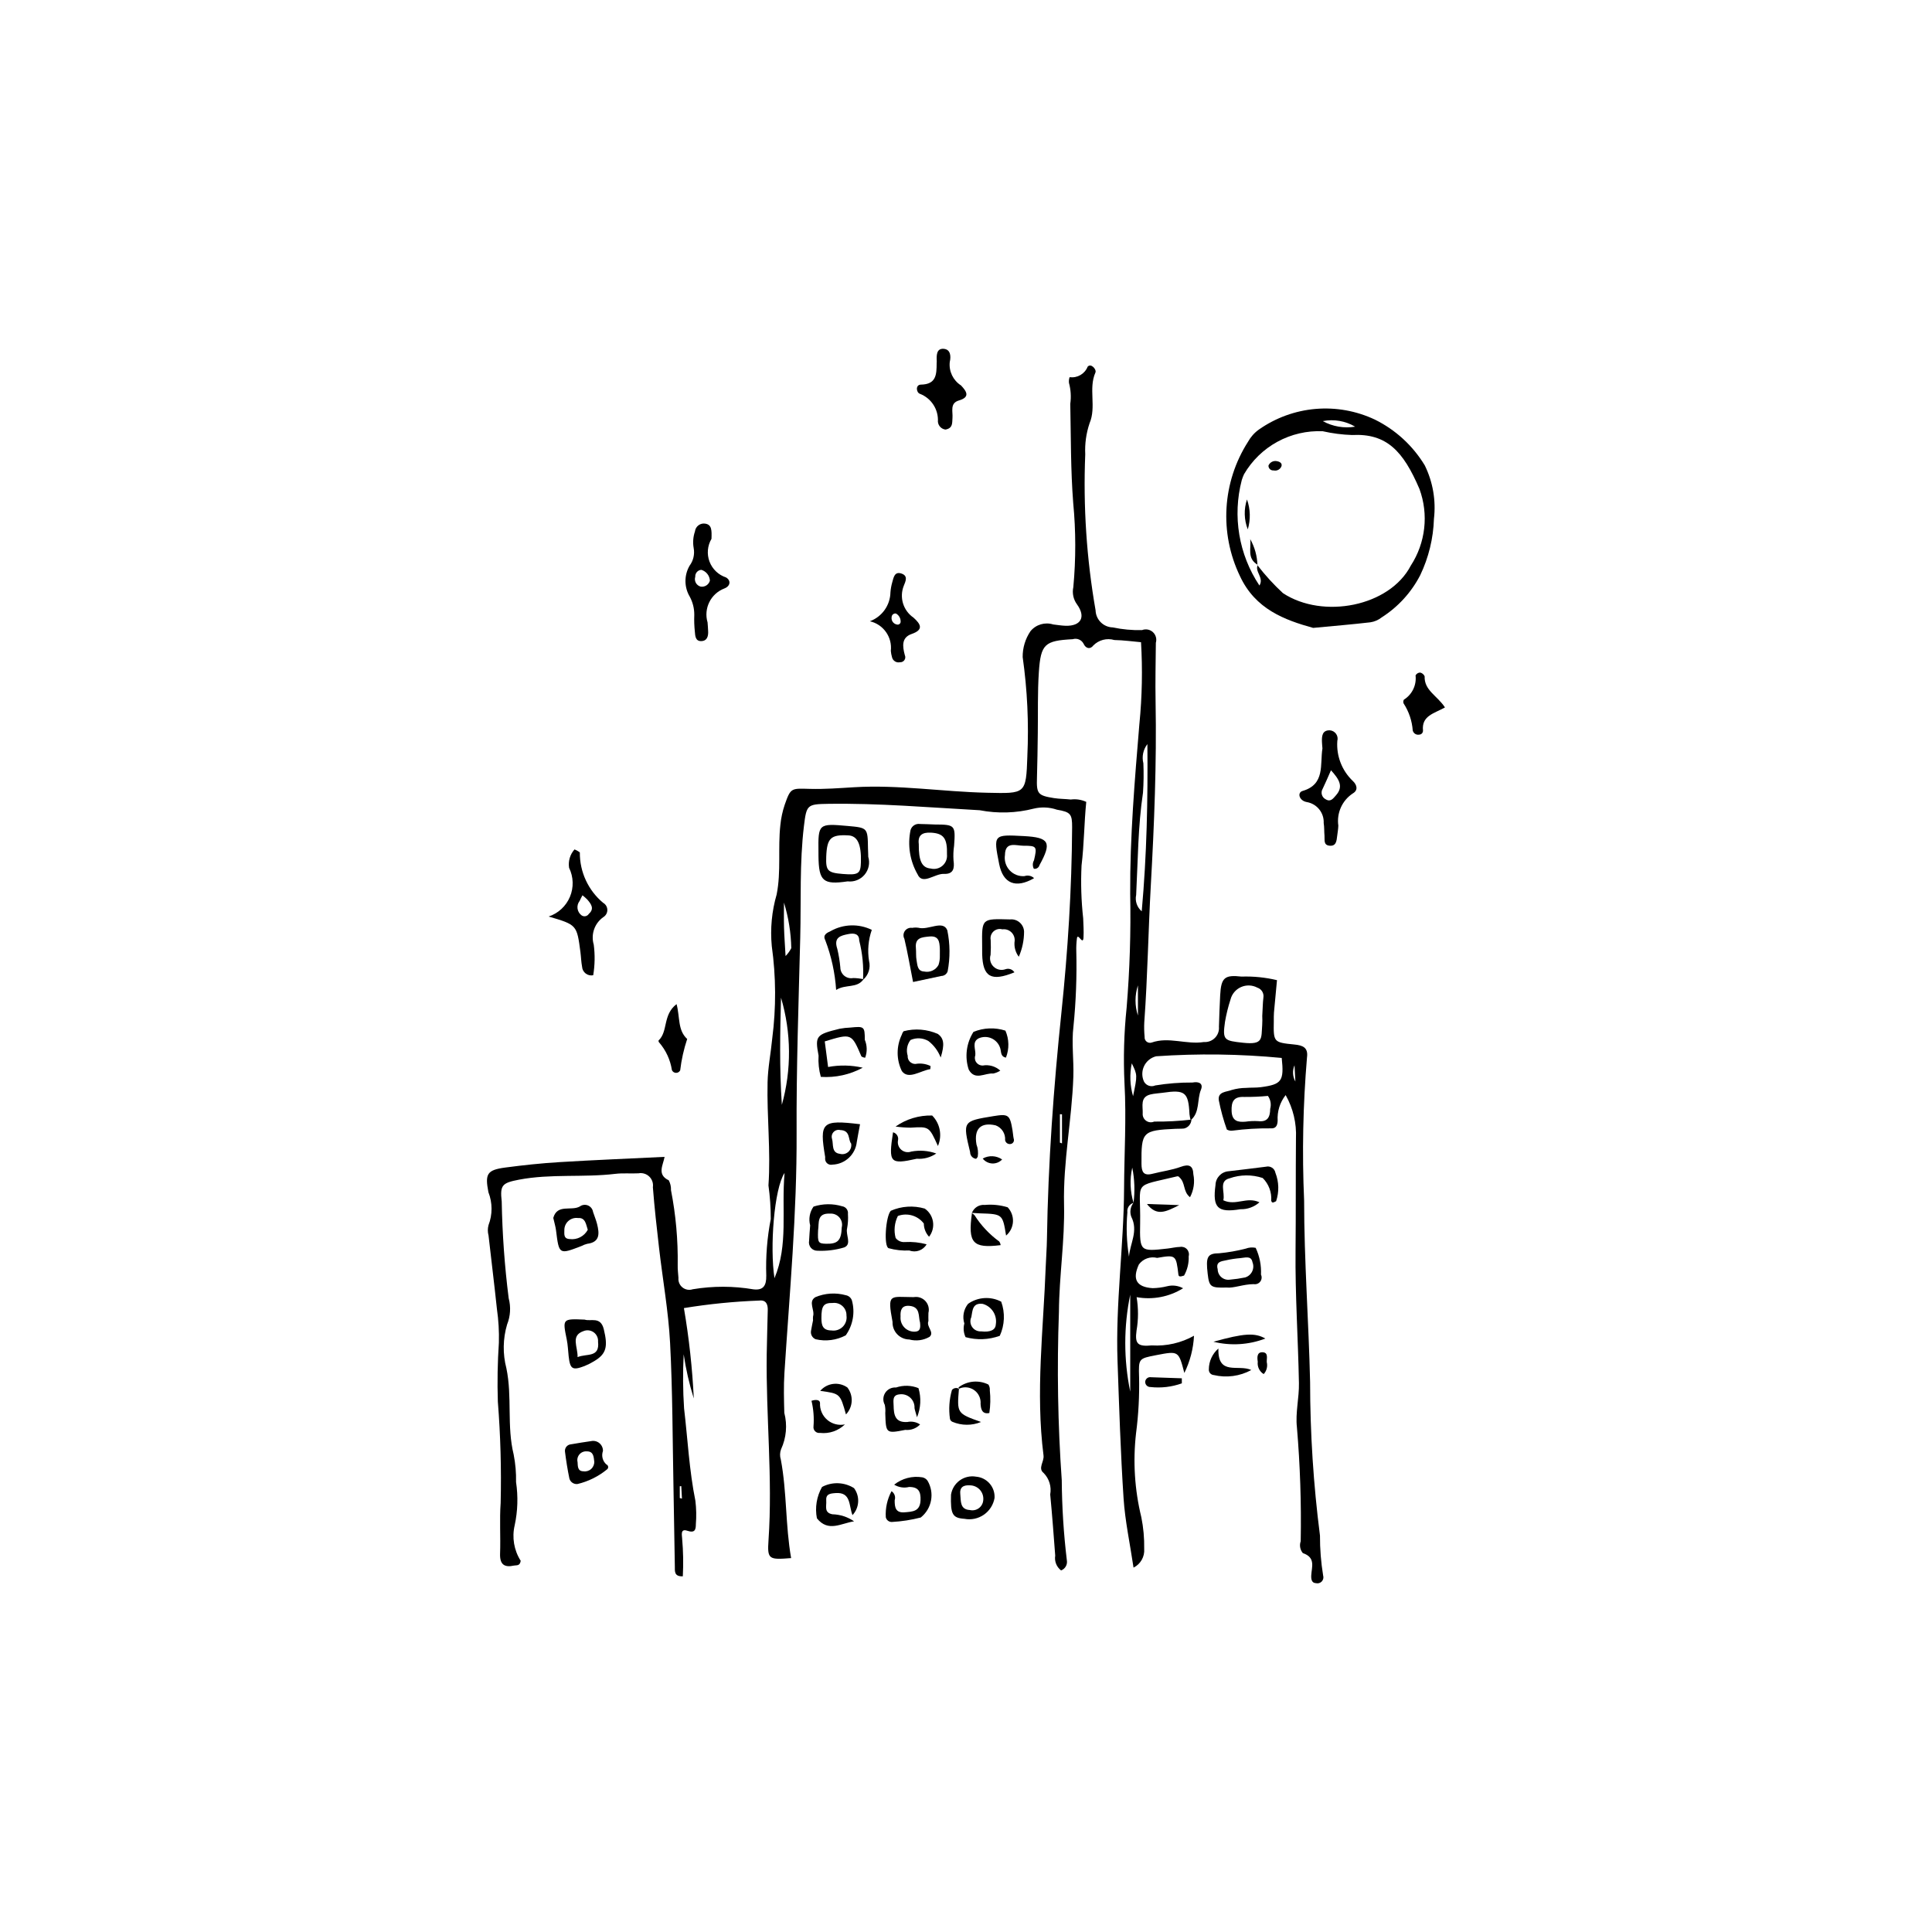 <?xml version="1.0" encoding="UTF-8"?>
<!-- Uploaded to: ICON Repo, www.iconrepo.com, Generator: ICON Repo Mixer Tools -->
<svg fill="#000000" width="800px" height="800px" version="1.1" viewBox="144 144 512 512" xmlns="http://www.w3.org/2000/svg">
 <g>
  <path d="m459.74 440.71c-0.047 1.133-0.844 2.098-1.949 2.356-0.734 0.082-1.484 0.043-2.231 0.078-8.809 0.406-9.117 0.77-9.055 9.277 0.016 2.148 0.539 3.254 2.914 2.641 2.496-0.641 5.106-0.961 7.5-1.84 2.184-0.801 3.254-0.316 3.332 1.961v0.004c0.422 2.07 0.109 4.219-0.883 6.086-1.961-1.539-1.098-3.84-2.914-5.367 0.18 0.074-0.203-0.242-0.477-0.172-12.094 2.938-9.625 0.895-9.828 12.402-0.133 7.559-0.02 7.566 7.281 6.738 1.105-0.125 2.199-0.41 3.305-0.426v-0.004c0.672-0.117 1.359 0.113 1.82 0.617 0.461 0.504 0.637 1.207 0.461 1.863 0.078 1.785-0.348 3.559-1.223 5.113-1.164 0.406-1.441 0.238-1.504-0.27-0.617-5.164-0.641-5.277-5.625-4.414v0.004c-1.824-0.461-3.742 0.23-4.852 1.746-1.781 3.887-0.676 5.996 3.648 6.273 1.293-0.023 2.582-0.191 3.836-0.504 1.43-0.367 2.945-0.176 4.238 0.531-3.672 2.289-8.066 3.129-12.32 2.359 0.492 2.926 0.488 5.91-0.016 8.832-0.488 3.57 0.293 4.312 4.066 3.953v0.004c3.891 0.23 7.762-0.66 11.16-2.562-0.172 3.43-1.043 6.785-2.559 9.863-1.523-5.863-1.523-5.863-7.375-4.738-4.805 0.922-4.754 0.922-4.625 5.801h0.004c0.109 4.988-0.156 9.977-0.805 14.922-0.848 7.441-0.375 14.977 1.402 22.25 0.555 2.754 0.812 5.559 0.758 8.363 0.164 2.086-0.953 4.059-2.824 4.992-0.957-6.445-2.25-12.391-2.641-18.367-0.797-12.113-1.172-24.246-1.602-36.371-0.543-15.324 1.66-30.453 1.734-45.762 0.043-9.273 0.633-18.508 0.113-27.84v0.004c-0.324-6.688-0.133-13.387 0.562-20.047 0.832-10.031 1.148-20.102 0.945-30.164-0.082-15.121 1.203-30.129 2.445-45.125h0.004c0.707-7.172 0.852-14.387 0.422-21.578-2.324-0.203-4.699-0.539-7.07-0.578-1.992-0.586-4.141-0.023-5.59 1.465-0.695 0.953-1.918 0.973-2.59-0.527h0.004c-0.551-1.02-1.75-1.508-2.856-1.156-7.402 0.402-8.469 1.238-8.973 8.738-0.363 5.375-0.199 10.805-0.281 16.207-0.059 3.914-0.094 7.828-0.219 11.738-0.137 4.258 0.195 4.742 4.496 5.426 1.477 0.234 2.984 0.211 4.473 0.379h-0.004c1.395-0.188 2.82 0.031 4.098 0.625-0.559 5.523-0.559 11.203-1.25 16.875-0.223 4.664-0.078 9.34 0.434 13.98 0.066 1.68 0.176 3.367 0.09 5.039-0.121 2.356-1.488-1.348-1.742 0.246h0.004c-0.148 1.105-0.207 2.223-0.176 3.336 0.168 6.699-0.082 13.402-0.754 20.066-0.535 4.309 0.125 8.828-0.027 13.297-0.383 11.355-2.731 22.488-2.465 33.879 0.223 9.543-1.297 18.914-1.355 28.441v0.004c-0.543 14.875-0.297 29.766 0.75 44.613 0.051 7.09 0.5 14.172 1.348 21.215 0.207 1.145-0.438 2.273-1.527 2.684-1.207-0.926-1.805-2.438-1.555-3.934-0.406-5.402-0.809-10.805-1.328-16.203 0.379-2.051-0.258-4.16-1.711-5.656-1.645-1.281 0.152-3.008-0.059-4.676-2.137-16.801-0.027-33.434 0.586-50.125 0.09-2.422 0.285-4.836 0.32-7.258 0.316-20.121 1.758-40.113 3.844-60.074 1.695-16.238 2.734-32.586 2.828-48.992 0.02-3.574-0.406-4.062-4.059-4.695v-0.004c-1.961-0.66-4.066-0.758-6.082-0.277-4.688 1.203-9.582 1.352-14.336 0.434-13.414-0.734-26.82-1.902-40.234-1.695-5.508 0.086-5.684 0.285-6.356 5.848-1.184 9.793-0.738 19.715-0.984 29.578-0.43 17.281-1.047 34.566-0.965 51.867 0.102 21.273-1.863 42.34-3.223 63.473-0.227 3.539-0.129 7.074-0.035 10.629v-0.004c0.84 3.215 0.539 6.621-0.855 9.641-0.332 0.879-0.355 1.848-0.066 2.746 1.629 8.66 1.199 17.445 2.727 26.105-5.941 0.48-6.344 0.355-5.988-4.809 1.121-16.379-0.699-32.816-0.48-49.211 0.051-3.918 0.203-7.828 0.277-11.742 0.027-1.469-0.441-2.691-2.219-2.484h-0.004c-6.699 0.246-13.379 0.91-19.996 1.996 1.355 7.922 2.231 15.918 2.617 23.949-1.199-3.824-2.094-7.738-2.676-11.703-0.246 4.773-0.215 9.562 0.102 14.332 0.965 8.168 1.359 16.387 3 24.504 0.246 2.043 0.289 4.102 0.125 6.152-0.008 1.504-0.246 2.453-2.301 1.766-1.887-0.633-1.363 1.27-1.332 2.121h-0.004c0.293 3.312 0.352 6.641 0.18 9.961-2.367 0.094-2.094-1.422-2.117-2.621-0.137-6.91-0.219-13.82-0.355-20.73-0.254-12.84-0.23-25.688-0.906-38.523-0.441-8.359-1.945-16.695-2.91-25.047-0.621-5.394-1.23-10.789-1.648-16.195 0.156-1.039-0.199-2.09-0.953-2.82-0.758-0.73-1.82-1.051-2.852-0.863-2.043 0.105-4.125-0.102-6.144 0.141-8.453 1.016-17.074-0.066-25.523 1.543-4.5 0.859-5.066 1.457-4.59 5.746h0.004c0.152 8.582 0.766 17.152 1.844 25.668 0.617 2.309 0.469 4.754-0.422 6.973-1.117 3.773-1.18 7.785-0.184 11.594 1.586 7.621 0.066 15.316 1.938 22.895h-0.004c0.469 2.387 0.68 4.816 0.625 7.25 0.574 3.809 0.453 7.695-0.359 11.461-0.762 3.227-0.188 6.621 1.594 9.414-0.199 1.445-1.117 1.125-1.758 1.266-2.598 0.574-3.809-0.305-3.707-3.164 0.16-4.469-0.164-8.984 0.152-13.434v0.004c0.211-8.949-0.035-17.906-0.742-26.832-0.172-5.234-0.074-10.43 0.273-15.637 0.082-2.981-0.09-5.965-0.516-8.914-0.684-6.508-1.496-13.004-2.227-19.508-0.242-0.895-0.246-1.836-0.004-2.731 1.082-2.812 1.07-5.926-0.027-8.73-0.93-4.836-0.402-5.887 4.465-6.535 4.781-0.637 9.594-1.145 14.414-1.438 9.062-0.555 18.145-0.918 27.809-1.391-0.402 2.211-2.078 4.711 1.102 6.207v-0.004c0.43 0.801 0.633 1.703 0.594 2.613 1.285 6.559 1.879 13.23 1.781 19.914-0.035 1.109 0.133 2.234 0.199 3.356v-0.004c-0.094 0.973 0.312 1.926 1.078 2.531 0.766 0.605 1.785 0.785 2.707 0.473 5.328-0.891 10.77-0.883 16.094 0.023 2.578 0.301 3.438-0.934 3.391-3.637-0.168-5.031 0.23-10.059 1.188-15 0.008-2.981-0.195-5.957-0.609-8.91 0.637-9.102-0.445-18.238-0.234-27.336 0.09-3.891 0.867-7.738 1.238-11.617 1.047-8.125 1.008-16.355-0.125-24.469-0.434-4.602 0.004-9.238 1.293-13.676 1.211-6.059 0.301-12.293 0.984-18.398 0.18-1.836 0.566-3.644 1.156-5.391 1.594-4.535 1.707-4.328 6.676-4.195 3.902 0.105 7.805-0.199 11.699-0.434 11.762-0.711 23.5 1.203 35.258 1.461 10.242 0.223 10.316 0.414 10.668-9.699l-0.004-0.004c0.41-8.77-0.008-17.562-1.238-26.258-0.023-2.445 0.699-4.84 2.074-6.863 1.453-1.762 3.832-2.465 6.012-1.777 1.117 0.125 2.234 0.324 3.348 0.352 3.961 0.086 5.398-2.277 2.977-5.656-0.973-1.316-1.332-2.984-0.988-4.586 0.691-7.41 0.684-14.871-0.027-22.281-0.684-8.75-0.602-17.535-0.781-26.305h0.004c0.258-1.852 0.141-3.731-0.348-5.531-0.062-0.516-0.004-1.043 0.172-1.531 2.039 0.289 4.016-0.855 4.773-2.769 0.895-1.023 2.418 0.738 2.066 1.535-1.906 4.305 0.312 9.109-1.566 13.48h0.004c-0.891 2.644-1.273 5.43-1.137 8.215-0.562 13.832 0.355 27.684 2.738 41.32 0.07 2.484 2.074 4.481 4.562 4.539 2.547 0.539 5.144 0.777 7.746 0.715 0.984-0.387 2.102-0.18 2.883 0.535 0.777 0.711 1.082 1.809 0.785 2.82-0.051 5.223-0.168 10.445-0.07 15.672 0.297 16.25-0.363 32.453-1.266 48.613-0.676 12.07-0.848 24.18-1.727 36.23l-0.004 0.004c-0.066 1.305-0.035 2.613 0.09 3.918-0.051 0.48 0.145 0.953 0.52 1.262 0.375 0.305 0.879 0.398 1.34 0.25 4.547-1.617 9.219 0.602 13.871-0.145v0.004c1.086 0.074 2.152-0.332 2.914-1.109 0.766-0.777 1.148-1.852 1.051-2.938 0.082-2.793 0.176-5.586 0.328-8.371 0.25-4.633 1.16-5.438 5.656-4.926 3.16-0.105 6.32 0.215 9.398 0.949-0.27 2.859-0.551 5.715-0.801 8.574-0.066 0.738-0.031 1.492-0.043 2.238-0.094 5.617-0.098 5.688 5.469 6.242 2.195 0.219 3.668 0.777 3.336 3.356h-0.004c-1.066 12.629-1.324 25.312-0.766 37.973 0.008 16.023 1.211 32.051 1.586 48.082 0.008 13.617 0.883 27.223 2.617 40.73-0.016 3.547 0.266 7.086 0.84 10.586 0.172 0.555 0.031 1.156-0.367 1.574-0.398 0.418-0.992 0.59-1.555 0.445-1.102-0.047-1.289-1.008-1.23-2.082 0.117-2.203 1.23-4.715-2.231-5.887-0.727-0.875-0.941-2.066-0.562-3.141 0.184-10.074-0.152-20.156-1.004-30.199-0.434-3.848 0.609-7.789 0.535-11.695-0.219-11.734-1.02-23.492-0.898-35.207 0.102-9.887 0.023-19.773 0.109-29.656 0.191-4.008-0.758-7.988-2.734-11.477-1.52 1.93-2.273 4.352-2.117 6.801-0.066 1.395-0.539 2.121-1.914 2.012v0.004c-3.348-0.035-6.691 0.168-10.008 0.602-0.531 0.082-1.07-0.02-1.539-0.285-0.898-2.512-1.609-5.09-2.125-7.707-0.379-2.371 2.027-2.238 3.418-2.781h-0.004c1.242-0.359 2.527-0.543 3.82-0.551 1.297-0.109 2.621-0.02 3.906-0.191 5.539-0.734 6.176-1.621 5.523-7.75v0.004c-11.062-1.059-22.195-1.203-33.281-0.441-1.406 0.348-2.586 1.309-3.203 2.617-0.621 1.312-0.617 2.832 0.008 4.137 0.59 1.039 1.875 1.457 2.965 0.973 3.254-0.535 6.551-0.793 9.852-0.77 1.82-0.348 2.902 0.336 2.258 1.891-1.094 2.648-0.211 6.016-2.738 8.109h0.004c-0.145-0.535-0.246-1.078-0.309-1.625-0.281-5.82-1.176-6.535-7.078-5.664-1.086 0.16-2.207 0.191-3.266 0.449-2.797 0.684-1.98 3.098-2.051 4.988-0.078 0.77 0.262 1.52 0.891 1.977 0.625 0.453 1.445 0.539 2.152 0.223 3.293 0.039 6.586-0.137 9.855-0.523zm-15.328 22.059h-0.004c-1.098 0.312-1.801 1.391-1.641 2.523-0.348 3.914-0.203 7.856 0.426 11.734 0.258-3.512 2.535-6.746 0.617-10.562h-0.004c-0.469-1.254-0.246-2.668 0.59-3.719 0.398-3.102 0.285-6.246-0.336-9.312-0.695 3.09-0.578 6.309 0.348 9.336zm34.102-49.574c0.133-2.242 0.137-3.551 0.305-4.832h-0.004c0.184-1.148-0.492-2.262-1.602-2.625-1.34-0.715-2.938-0.773-4.328-0.156-1.395 0.613-2.422 1.84-2.793 3.316-0.625 1.926-1.109 3.894-1.453 5.887-0.703 4.902-0.223 5.008 4.75 5.551 5.473 0.598 4.832-1.074 5.109-4.738v0.004c0.047-0.801 0.051-1.605 0.012-2.406zm-30.438-72h-0.004c-1.121 1.441-1.512 3.32-1.066 5.09 0.113 2.598 0.078 5.199-0.102 7.793-1.344 8.965-1.34 18.051-1.812 27.098v-0.004c-0.344 1.609 0.223 3.273 1.477 4.336 1.355-15.039 1.629-29.422 1.504-44.312zm31.941 93.234h-0.004c-2.09 0.199-4.188 0.289-6.285 0.273-2.793-0.137-3.426 1.25-3.34 3.707 0.09 2.656 1.602 3.035 3.707 2.848 1.094-0.16 2.203-0.207 3.309-0.145 2.543 0.289 3.188-1.094 3.211-3.258 0.328-1.176 0.105-2.434-0.602-3.426zm-128.1 20.414c-2.766 4.152-3.938 19.672-2.672 27.891 3.719-8.875 1.809-17.93 2.672-27.891zm-0.941-46.449c-0.234 9.324-0.445 18.355 0.223 28.387v0.004c2.598-9.297 2.519-19.137-0.223-28.391zm92.547 78.695c-1.75 8.477-1.75 17.227 0 25.703zm-91.762-103.89c0 2.207-0.047 4.418 0.016 6.625 0.062 2.231 0.234 4.461 0.406 7.535 0.605-0.617 1.117-1.32 1.516-2.09-0.086-4.094-0.738-8.156-1.938-12.07zm92.512 51.301c1.168-5.602 1.168-5.602-0.336-8.699l-0.004-0.004c-0.602 2.887-0.484 5.871 0.34 8.703zm-19.383 12.309 0.551 0.199v-7.703l-0.551-0.031zm20.676-33.68v-8c-0.855 2.598-0.855 5.402 0 8zm41.723 17.48-0.227-4.297v-0.004c-0.598 1.391-0.516 2.981 0.227 4.301zm-163.14 110.38 0.578 0.164-0.18-3.309-0.395 0.027v3.117z"/>
  <path d="m492 310.4c-7.586-2.102-15.328-4.961-19.398-13.727-5.508-11.434-4.699-24.906 2.137-35.602 0.707-1.281 1.695-2.391 2.891-3.242 4.434-3.113 9.613-4.996 15.008-5.461 5.398-0.461 10.82 0.516 15.719 2.828 5.481 2.703 10.07 6.918 13.23 12.148 2.148 4.387 2.992 9.305 2.422 14.16-0.164 5.172-1.402 10.254-3.633 14.918-2.356 4.566-5.875 8.422-10.207 11.188-0.867 0.691-1.906 1.141-3.004 1.305-4.781 0.559-9.586 0.953-15.164 1.484zm-14.77-16.617c2.043 2.656 4.309 5.137 6.769 7.41 10.602 6.965 28.273 3.539 33.887-7.32v0.004c3.91-6.031 4.758-13.547 2.285-20.293-4.297-10.035-8.684-14.781-17.871-14.301-2.613-0.086-5.211-0.422-7.762-1-4.188-0.184-8.344 0.781-12.023 2.793-3.676 2.008-6.734 4.984-8.84 8.605-0.23 0.5-0.426 1.016-0.59 1.539-2.5 9.555-0.801 19.727 4.676 27.949 1.297-2.082-1.34-3.668-0.426-5.477zm17.324-38.184c2.609 1.441 5.633 1.961 8.574 1.473-2.582-1.527-5.633-2.051-8.574-1.473z"/>
  <path d="m289.4 386.89c2.547-0.844 4.602-2.75 5.641-5.227 1.035-2.473 0.953-5.277-0.227-7.684-0.273-1.754 0.25-3.539 1.43-4.867 0.512 0.188 0.992 0.457 1.418 0.801-0.043 5.141 2.215 10.031 6.156 13.332 0.684 0.379 1.113 1.09 1.133 1.867 0.02 0.781-0.379 1.512-1.043 1.922-2.336 1.629-3.367 4.574-2.559 7.305 0.355 2.695 0.305 5.43-0.141 8.113-0.699 0.141-1.426-0.023-1.988-0.457-0.566-0.43-0.918-1.086-0.961-1.797-0.246-1.285-0.27-2.602-0.441-3.898-0.945-7.207-0.949-7.207-8.418-9.41zm8.965-5.633c-0.289 0.566-0.555 1.016-0.75 1.492-0.465 0.582-0.664 1.328-0.559 2.059 0.109 0.734 0.516 1.391 1.125 1.812 0.641 0.395 1.473 0.199 1.871-0.438 1.523-1.352 0.625-2.582-0.383-3.762-0.406-0.414-0.844-0.805-1.305-1.16z"/>
  <path d="m332.55 286.8c-1.074 1.824-1.27 4.039-0.527 6.023 0.746 1.98 2.344 3.523 4.356 4.191 1.34 0.754 1.277 2.285-0.43 2.941-3.594 1.379-5.527 5.289-4.438 8.984 0.086 0.738 0.094 1.484 0.148 2.227 0.105 1.449-0.277 2.738-1.898 2.734-1.469-0.004-1.531-1.41-1.617-2.5-0.16-1.477-0.211-2.965-0.152-4.449 0.016-1.688-0.398-3.352-1.203-4.836-1.496-2.519-1.512-5.656-0.047-8.191 1.008-1.348 1.402-3.051 1.086-4.703-0.258-1.461-0.141-2.969 0.34-4.375 0.074-0.652 0.414-1.25 0.941-1.641 0.527-0.391 1.195-0.547 1.84-0.426 1.688 0.297 1.684 1.758 1.602 4.019zm-0.418 11.07c-0.082-1.34-0.996-2.484-2.285-2.859-0.945 0.074-1.652 0.895-1.598 1.84-0.172 0.539-0.113 1.121 0.16 1.617 0.273 0.492 0.738 0.852 1.285 0.992 1.098 0.168 2.148-0.516 2.438-1.59z"/>
  <path d="m494.46 342.34c-0.043-0.555-0.105-1.109-0.125-1.664-0.062-1.562 0.031-3.18 2.082-3.137l-0.004 0.004c0.664 0.043 1.273 0.387 1.66 0.93 0.387 0.543 0.508 1.23 0.332 1.875-0.293 3.984 1.223 7.887 4.121 10.633 1.066 0.988 1.477 2.438-0.02 3.285v0.004c-2.816 1.859-4.312 5.176-3.836 8.52-0.02 0.922-0.195 1.836-0.305 2.754-0.156 1.301-0.258 2.777-2.074 2.57-1.613-0.18-1.191-1.602-1.285-2.625-0.105-1.109-0.031-2.238-0.207-3.336h-0.008c0.148-2.727-1.773-5.129-4.465-5.594-2.055-0.355-2.609-2.512-1.133-2.945 6.043-1.762 4.578-7.012 5.266-11.273zm2.266 5.785c-0.859 1.93-1.48 3.43-2.191 4.887v0.004c-0.301 0.477-0.379 1.055-0.223 1.598 0.16 0.539 0.539 0.984 1.047 1.227 1.297 0.777 1.969-0.273 2.68-1.066 2.094-2.348 0.832-4.281-1.312-6.644z"/>
  <path d="m374.52 308.64c3.231-1.188 5.398-4.238 5.457-7.68 0.074-0.918 0.238-1.828 0.496-2.711 0.344-1.203 0.586-2.844 2.387-2.266 1.879 0.602 1.113 2.094 0.66 3.234-1.238 3.074-0.172 6.59 2.562 8.457 1.902 1.707 2.801 3.203-0.484 4.336-2.742 0.945-2.43 3.289-1.812 5.598v0.004c0.203 0.422 0.164 0.926-0.102 1.312-0.262 0.391-0.715 0.609-1.184 0.578-0.461 0.102-0.941 0.016-1.34-0.242-0.395-0.254-0.676-0.656-0.773-1.117-0.156-0.539-0.262-1.094-0.309-1.652 0.418-3.652-1.973-7.035-5.559-7.852zm6.922-2.047c-0.281-0.047-0.57 0.031-0.793 0.211-0.219 0.184-0.352 0.453-0.359 0.738-0.145 0.922 0.465 1.789 1.383 1.961 0.258 0.074 0.535 0.016 0.738-0.16 0.203-0.176 0.301-0.441 0.266-0.707-0.016-0.852-0.484-1.633-1.234-2.043z"/>
  <path d="m394.57 257.84c-1.082-0.129-1.922-0.996-2.016-2.082 0.184-3.246-1.75-6.238-4.785-7.402-0.965-0.344-1.211-2.406 0.293-2.43 4.082-0.062 4.148-2.731 4.16-5.633 0-0.184 0.035-0.367 0.027-0.551-0.07-1.512-0.113-3.418 1.797-3.305 1.879 0.113 2.016 1.98 1.648 3.508v0.004c-0.262 2.461 0.895 4.863 2.984 6.191 1.473 1.562 2.5 3.094-0.539 3.981-2.492 0.727-1.574 2.949-1.723 4.656-0.105 1.285 0.16 2.688-1.848 3.062z"/>
  <path d="m360.9 369.75c-0.098-7.453 0.016-7.555 7.727-6.863 5.32 0.477 5.32 0.477 5.398 5.973 0.012 0.738 0.078 1.48 0.074 2.223h0.004c0.488 1.637 0.121 3.41-0.98 4.719-1.102 1.309-2.785 1.973-4.481 1.77-6.508 0.961-7.664-0.043-7.738-6.711-0.008-0.371-0.004-0.742-0.004-1.109zm2.062 1.234c-0.148 3.769 0.363 4.309 4.41 4.629 4.121 0.328 4.703-0.055 4.781-3.152 0.121-4.734-0.914-6.945-3.312-7.074-4.676-0.254-5.684 0.707-5.879 5.598z"/>
  <path d="m391.71 362.5c5.398 0.02 5.531 0.176 5.133 5.637-0.188 1.277-0.238 2.57-0.152 3.859 0.309 2.152-0.035 3.703-2.551 3.594-2.43-0.105-5.684 3.059-6.969 0.121-2.039-3.555-2.703-7.734-1.863-11.75 0.32-1.09 1.402-1.77 2.523-1.59 1.293 0.016 2.586 0.082 3.879 0.129zm-4.223 5.184c-0.051 4.484 0.844 6.281 3.133 6.481 1.102 0.281 2.273 0.012 3.137-0.73 0.863-0.738 1.312-1.852 1.203-2.984 0.113-4.316-0.895-5.598-4.242-5.789-2.387-0.133-3.519 0.746-3.231 3.023z"/>
  <path d="m468.19 462.09c3.363 1.559 6.16-1.066 9.578 0.531-1.383 1.234-3.188 1.891-5.039 1.836-6.055 1.004-7.43-0.375-6.609-6.414 0.047-1.926 1.547-3.504 3.469-3.648 3.305-0.402 6.613-0.766 9.91-1.207 0.547-0.137 1.129-0.043 1.602 0.266 0.473 0.305 0.801 0.793 0.898 1.352 0.945 2.406 1.012 5.074 0.184 7.527-0.945 0.539-1.152 0.387-1.301-0.129h0.004c0.164-2.242-0.66-4.441-2.258-6.019-2.852-0.949-5.938-0.922-8.77 0.082-2.996 0.73-1.137 3.688-1.668 5.824z"/>
  <path d="m372.84 403.51c-1.703 2.488-4.754 1.238-7.258 2.84l0.004-0.004c-0.301-4.523-1.273-8.977-2.891-13.211-0.742-1.426 0.543-1.969 1.477-2.402v-0.004c3.348-1.879 7.41-1.992 10.863-0.305-0.926 2.641-1.176 5.469-0.73 8.227 0.465 1.836-0.152 3.777-1.594 5.008 0.195-3.504-0.145-7.019-1.012-10.422 0-1.758-1.301-2-2.789-1.715-2.16 0.414-4.031 0.867-3.031 3.902h0.004c0.391 1.629 0.664 3.285 0.812 4.957 0.004 0.855 0.391 1.664 1.051 2.207 0.66 0.543 1.527 0.762 2.367 0.602 0.918 0.012 1.832 0.117 2.727 0.32z"/>
  <path d="m290.62 466.73c0 0.391-0.039 0.195 0.008 0.027 1.043-3.785 4.789-1.742 7.027-3.027 0.625-0.465 1.445-0.566 2.168-0.27 0.719 0.301 1.23 0.953 1.344 1.727 0.348 1.066 0.797 2.109 1.066 3.191 0.625 2.504 0.809 4.82-2.617 5.246-0.535 0.133-1.055 0.332-1.543 0.59-5.93 2.285-5.918 2.281-6.727-4.207-0.113-0.918-0.398-1.816-0.727-3.277zm4.379 5.637c1.945 0.246 3.84-0.734 4.766-2.461-0.449-1.266-0.559-3.285-2.566-3.113h0.004c-0.922-0.133-1.852 0.145-2.551 0.754s-1.098 1.496-1.094 2.422c0.012 1.074-0.273 2.312 1.441 2.398z"/>
  <path d="m385.97 404.24c-0.828-4.184-1.441-7.832-2.297-11.43v-0.004c-0.359-0.664-0.312-1.477 0.125-2.094 0.438-0.617 1.188-0.934 1.934-0.816 0.551-0.098 1.109-0.109 1.66-0.027 2.641 0.719 6.527-2.164 7.652 0.668 0.746 3.586 0.773 7.285 0.09 10.887-0.246 0.719-0.918 1.207-1.676 1.219-2.32 0.504-4.648 0.992-7.488 1.598zm7.098-6.93c0-1.23 0.02-1.605-0.004-1.977-0.098-1.781-0.258-3.406-2.809-3.148-1.977 0.199-3.793 0.309-3.535 3.019 0.105 1.117-0.023 2.258 0.188 3.352 0.234 1.207 0.191 2.832 2.027 2.91h0.004c1.504 0.312 3.031-0.391 3.769-1.734 0.262-0.781 0.387-1.602 0.363-2.422z"/>
  <path d="m298.94 493.71c1.605 0.555 4.223-0.945 5.074 2.559 1.113 4.574 0.73 6.527-2.598 8.48h0.004c-0.785 0.477-1.605 0.891-2.453 1.238-3.258 1.258-3.883 0.871-4.266-2.562-0.164-1.484-0.207-2.988-0.508-4.449-1.125-5.516-1.156-5.512 4.746-5.266zm-1.879 9.941c2.453-1.02 5.914 0.23 5.426-4.113h0.004c0.066-0.969-0.371-1.902-1.16-2.469-0.793-0.566-1.816-0.684-2.715-0.309-3.465 1.211-1.465 4.148-1.551 6.891z"/>
  <path d="m526.93 331.48c-2.891 1.613-6.238 2.195-5.82 6.137h-0.004c0.012 0.273-0.09 0.543-0.277 0.746-0.191 0.199-0.453 0.316-0.73 0.324-0.77 0.148-1.52-0.332-1.707-1.094-0.188-2.555-1.016-5.019-2.414-7.164-0.148-0.328-0.121-0.707 0.074-1.012 2.188-1.363 3.387-3.867 3.086-6.426 0.238-0.453 0.699-0.738 1.211-0.758 0.535 0.121 0.98 0.492 1.195 0.996-0.16 3.723 3.371 5.144 5.387 8.25z"/>
  <path d="m413.99 397.55c-0.922-1.211-1.316-2.75-1.09-4.258 0.047-0.859-0.293-1.695-0.926-2.277-0.633-0.582-1.496-0.852-2.348-0.73-0.824-0.238-1.711-0.027-2.34 0.555s-0.91 1.445-0.742 2.285c0.062 1.305 0.051 2.609-0.027 3.91-0.355 1.113-0.051 2.332 0.793 3.141 0.84 0.809 2.066 1.07 3.164 0.672 0.883-0.309 1.859 0.035 2.359 0.828-6.148 2.519-8.395 1.242-8.547-4.848-0.02-0.746 0.004-1.492-0.008-2.238-0.094-7.273-0.094-7.125 7.352-6.934v0.004c0.93-0.109 1.863 0.176 2.574 0.785 0.711 0.605 1.141 1.48 1.184 2.414 0.004 2.305-0.473 4.582-1.398 6.691z"/>
  <path d="m362.57 419.98 0.883 6.785h0.004c3.039-0.57 6.164-0.508 9.176 0.188-3.398 1.844-7.25 2.688-11.105 2.43-0.516-1.828-0.719-3.731-0.598-5.629-0.992-5.297-0.641-5.59 5.637-7.137v0.004c0.914-0.168 1.836-0.27 2.762-0.305 3.656-0.355 3.852-0.348 3.856 3.238 0.633 1.512 0.664 3.211 0.094 4.75-0.355-0.031-0.695-0.148-0.992-0.34-2.625-6.144-2.617-6.144-9.715-3.984z"/>
  <path d="m469.05 485.21c-4.25 0.125-4.602-0.191-5.004-3.652-0.516-4.438-0.121-5.406 3.074-5.43 2.367-0.223 4.711-0.633 7.012-1.227 0.844-0.324 1.758-0.395 2.637-0.211 1.039 2.215 1.523 4.652 1.406 7.098 0.285 0.602 0.211 1.316-0.195 1.848-0.402 0.531-1.07 0.789-1.727 0.676-2.75 0.004-5.348 1.129-7.203 0.898zm0.871-2.086c1.359-0.117 2.707-0.312 4.047-0.586 0.816-0.242 1.492-0.816 1.863-1.582 0.375-0.77 0.406-1.656 0.09-2.449-0.344-1.871-2.031-1.164-3.207-1.098v0.004c-1.289 0.102-2.574 0.297-3.836 0.586-1.254 0.254-2.719 0.387-2.18 2.356v-0.004c0.008 0.816 0.363 1.59 0.98 2.121 0.617 0.531 1.434 0.77 2.242 0.652z"/>
  <path d="m390.21 471.75c-0.883-0.953-1.375-2.203-1.387-3.504-1.602-2.113-4.398-2.926-6.879-2-0.898 1.805-1.109 3.875-0.594 5.82 0.57 0.762 1.492 1.176 2.441 1.09 1.941-0.113 3.887 0.09 5.766 0.602-0.914 1.594-2.852 2.285-4.566 1.633-1.852 0.094-3.703-0.109-5.488-0.602-1.352-0.449-0.789-8.445 0.566-9.922 2.84-1.242 6.023-1.449 9-0.578 1.176 0.809 1.969 2.07 2.184 3.484 0.215 1.414-0.16 2.852-1.043 3.977z"/>
  <path d="m380.26 539.18c0.793 0.516 1.137 1.5 0.84 2.394-0.012 1.848 0.203 3.418 2.664 3.203 2.062-0.18 4.051-0.199 4.184-3.152 0.105-2.359-0.555-3.57-3.019-3.562l-0.004-0.004c-1.348 0.34-2.777 0.117-3.961-0.609 2.109-1.676 4.828-2.383 7.484-1.941 0.543 0.113 1.023 0.426 1.348 0.879 1.938 3.246 1.172 7.426-1.797 9.77-2.496 0.641-5.047 1.035-7.621 1.18-0.777 0.035-1.465-0.492-1.633-1.254-0.145-2.394 0.383-4.785 1.516-6.902z"/>
  <path d="m417.98 374.23c-0.375-0.707-0.359-1.559 0.043-2.25 0.844-3.621 0.758-3.863-2.769-3.852-1.953 0.008-4.879-1.27-4.93 2.445v-0.004c-0.23 1.473 0.223 2.969 1.23 4.062 1.012 1.094 2.469 1.664 3.953 1.547 0.879-0.305 1.859-0.098 2.539 0.543-4.867 2.82-8.23 1.453-9.262-3.758-1.543-7.828-1.547-7.828 6.57-7.391 6.75 0.363 7.445 1.664 4.113 7.711h0.004c-0.18 0.656-0.824 1.066-1.492 0.945z"/>
  <path d="m359.46 493.93c-0.031-0.359-0.027-0.723 0.008-1.078 0.527-1.664-1.371-3.863 0.586-5.074l-0.004-0.004c2.566-1.086 5.422-1.27 8.102-0.527 0.742 0.133 1.359 0.652 1.609 1.363 0.887 3.18 0.285 6.586-1.633 9.27-2.449 1.297-5.285 1.664-7.984 1.031-0.891-0.371-1.395-1.316-1.207-2.266 0.176-1.078 0.41-2.144 0.523-2.715zm5.215-4.629c-2.43-0.051-3.004 0.801-2.992 4.016 0.008 1.879 0.316 3.25 2.664 3.266h0.004c1.094 0.168 2.203-0.195 2.988-0.977 0.785-0.785 1.148-1.891 0.984-2.988 0.031-0.945-0.359-1.859-1.059-2.496-0.703-0.637-1.648-0.938-2.59-0.82z"/>
  <path d="m300.64 525.91c0.781-0.168 1.594 0.031 2.207 0.539 0.613 0.508 0.961 1.27 0.945 2.066-0.457 1.262-0.105 2.672 0.891 3.566 0.262 0.102 0.449 0.34 0.484 0.621 0.035 0.281-0.09 0.559-0.32 0.719-2.269 1.852-4.926 3.168-7.773 3.852-0.984 0.129-1.914-0.484-2.18-1.441-0.492-2.371-0.871-4.769-1.172-7.168v-0.004c-0.051-0.469 0.094-0.938 0.398-1.297 0.305-0.359 0.742-0.578 1.211-0.609 1.82-0.344 3.664-0.586 5.309-0.844zm0.848 5.426c-0.16-1.223-0.156-2.715-1.969-2.711v0.004c-0.742-0.066-1.473 0.227-1.957 0.793-0.488 0.562-0.676 1.328-0.5 2.051 0.062 1.113 0.008 2.414 1.523 2.434 0.742 0.121 1.496-0.098 2.059-0.598 0.562-0.496 0.871-1.219 0.844-1.969z"/>
  <path d="m370.34 547.17c-3.406 0.496-6.852 2.969-9.852-0.805-0.551-2.844-0.066-5.793 1.363-8.312 2.676-1.418 5.906-1.297 8.469 0.312 1.617 2.164 1.449 5.184-0.398 7.156-1.008-2.469-0.309-6.156-4.492-5.84-1.465 0.109-2.625 0.23-2.469 2.051 0.117 1.355-0.664 3.133 1.625 3.566 2.059 0.051 4.059 0.699 5.754 1.871z"/>
  <path d="m323.3 410.1c0.934 3.559 0.262 6.906 2.812 9.242v-0.004c-0.898 2.699-1.52 5.484-1.855 8.309-0.207 0.422-0.645 0.688-1.117 0.672-0.473-0.012-0.895-0.301-1.078-0.734-0.414-2.719-1.594-5.262-3.394-7.336-0.125-0.137-0.176-0.328-0.141-0.512 2.574-2.398 1.039-6.793 4.773-9.637z"/>
  <path d="m390.04 494.1c-0.629 1.488 1.684 2.957 0.297 4.18v-0.004c-1.625 0.934-3.551 1.188-5.359 0.703-1.215-0.012-2.375-0.512-3.211-1.391-0.836-0.879-1.285-2.059-1.234-3.273-1.441-7.699-0.703-6.59 5.602-6.562h-0.004c1.137-0.207 2.301 0.176 3.094 1.02 0.789 0.844 1.102 2.027 0.82 3.148-0.043 0.742-0.004 1.488-0.004 2.18zm-2.215 0.414c-0.5-1.648 0.168-4.207-2.859-4.453-2.019-0.16-2.406 1.168-2.309 2.836v0.004c-0.098 1.031 0.246 2.055 0.945 2.82 0.699 0.762 1.691 1.195 2.727 1.191 1.598-0.004 1.633-1.059 1.492-2.398z"/>
  <path d="m358.7 468.73c-0.457-1.707-0.129-3.527 0.895-4.969 2.465-0.801 5.117-0.832 7.598-0.086 0.98 0.148 1.656 1.062 1.516 2.043 0.09 1.285 0.016 2.578-0.227 3.848-0.406 1.699 1.328 4.184-0.77 5.016-2.289 0.691-4.68 0.984-7.066 0.875-0.672 0.02-1.32-0.27-1.754-0.781-0.434-0.516-0.609-1.199-0.477-1.859 0.051-1.293 0.176-2.578 0.285-4.086zm2.102 1.32c-0.141 3.242 0.023 3.508 2.129 3.559 3.125 0.074 4.019-0.902 4.141-4.332 0.23-0.922 0-1.898-0.613-2.625-0.617-0.723-1.547-1.105-2.496-1.027-3.57-0.184-2.863 2.512-3.16 4.426z"/>
  <path d="m402.64 535.33c2.906 0.227 5.098 2.738 4.926 5.648-0.309 1.801-1.332 3.402-2.836 4.441-1.504 1.039-3.363 1.43-5.16 1.082-3.164-0.215-3.703-1.199-3.539-6.426h0.004c0.238-1.508 1.07-2.859 2.312-3.754 1.238-0.891 2.785-1.25 4.293-0.992zm-4.148 4.762c0.176 1.77-0.094 3.941 2.539 4.082 0.805 0.188 1.656 0.023 2.332-0.457 0.676-0.48 1.113-1.227 1.199-2.051 0.137-1.012-0.172-2.031-0.836-2.801-0.668-0.77-1.633-1.219-2.652-1.234-1.758-0.117-2.816 0.477-2.586 2.461z"/>
  <path d="m409.09 427.73c-0.574 0.363-1.207 0.625-1.875 0.77-2.191-0.223-4.832 1.988-6.5-1.055l0.004 0.004c-1.102-3.352-0.633-7.019 1.266-9.992 2.695-1.105 5.691-1.223 8.461-0.328 0.992 2.269 1.043 4.844 0.141 7.148-1.52-0.277-1.191-1.578-1.535-2.547-0.359-1.137-1.191-2.066-2.277-2.555-1.09-0.488-2.336-0.488-3.422 0-1.887 0.98-0.707 2.953-0.883 4.461v0.004c-0.23 0.629-0.141 1.336 0.25 1.883 0.391 0.551 1.023 0.871 1.695 0.859 1.684-0.305 3.414 0.195 4.676 1.348z"/>
  <path d="m387.02 519.59c-0.383-1.387-0.586-1.91-0.664-2.445v0.004c0.055-1.051-0.371-2.07-1.152-2.773s-1.84-1.016-2.879-0.852c-1.91 0.188-1.531 1.754-1.508 2.969 0.043 2.359 0.34 4.574 3.629 4.348v0.004c1.172-0.25 2.394-0.016 3.387 0.656-1.02 1.059-2.469 1.586-3.93 1.434-5.121 1.008-5.137 0.938-5.297-4.434 0.062-0.738 0.02-1.48-0.129-2.207-0.551-1.004-0.504-2.227 0.117-3.188 0.621-0.957 1.723-1.496 2.863-1.402 1.938-0.664 4.051-0.602 5.949 0.168 0.758 2.543 0.621 5.266-0.387 7.719z"/>
  <path d="m393.29 424.26c-0.656-1.715-1.77-3.223-3.215-4.356-1.449-0.871-3.234-0.98-4.777-0.293-0.918 1.184-1.195 2.742-0.75 4.172-0.047 0.566 0.148 1.125 0.535 1.539 0.391 0.418 0.938 0.648 1.504 0.637 1.359-0.246 2.766-0.059 4.008 0.543 0.008 0.281-0.016 0.559-0.066 0.836-2.57 0.371-5.793 2.914-7.535 0.496-1.473-3.031-1.477-6.57-0.016-9.605 0.09-0.348 0.258-0.672 0.488-0.945 3.027-0.797 6.238-0.539 9.102 0.734 1.57 1.168 1.816 2.738 0.723 6.242z"/>
  <path d="m371.92 441.93c-0.34 1.852-0.629 3.266-0.859 4.695-0.355 3.336-3.113 5.902-6.465 6.016-0.457 0.105-0.941 0.004-1.312-0.285-0.375-0.285-0.598-0.723-0.617-1.191-0.031-0.18 0.043-0.371 0.012-0.551-1.562-9.234-0.879-9.91 9.242-8.684zm-2.356 5.121c-0.859-0.953-0.109-3.488-2.879-3.574-0.645-0.16-1.324 0.035-1.777 0.52-0.457 0.48-0.613 1.172-0.414 1.805 0.426 1.391-0.23 3.699 2.078 3.973 0.793 0.227 1.645 0.027 2.254-0.527s0.887-1.387 0.738-2.195z"/>
  <path d="m402.68 451.1c-0.906-0.098-1.598-0.867-1.59-1.781-1.977-8.199-1.973-8.199 6.172-9.531 3.996-0.652 4.379-0.375 5.062 3.738 0.125 0.738 0.16 1.492 0.312 2.227h0.004c0.203 0.527-0.047 1.121-0.562 1.348-0.352 0.141-0.75 0.117-1.082-0.062-0.332-0.184-0.566-0.508-0.633-0.879 0.137-1.73-0.895-3.34-2.523-3.934-3.922-0.891-5.789 0.926-5.062 5.078 0.395 1.039 0.508 2.168 0.328 3.266-0.117 0.195-0.258 0.375-0.426 0.531z"/>
  <path d="m399.56 494.74c-0.566-1.801-0.188-3.762 1-5.223 2.59-1.812 5.973-2.027 8.773-0.562 1.062 2.949 0.926 6.199-0.379 9.051-2.914 1.055-6.086 1.18-9.07 0.352-0.531-1.129-0.648-2.41-0.324-3.617zm4.418 2.086c2.488 0.281 3.832-0.371 3.918-1.816v-0.004c0.418-2.434-1.066-4.785-3.441-5.461-2.812-0.367-2.707 1.836-3.043 3.5-0.395 0.848-0.316 1.844 0.211 2.617 0.523 0.777 1.422 1.219 2.356 1.164z"/>
  <path d="m380.66 444.07c0.922 0.223 1.508 1.133 1.332 2.066-0.203 0.945 0.121 1.922 0.852 2.555 0.727 0.633 1.742 0.82 2.648 0.488 2.215-0.426 4.504-0.254 6.629 0.508-1.508 1.043-3.332 1.535-5.16 1.391-7.125 1.594-7.543 1.109-6.301-7.008z"/>
  <path d="m367.91 521.48c-1.75 1.707-4.172 2.535-6.598 2.254-0.473 0.07-0.953-0.086-1.293-0.426-0.34-0.336-0.5-0.812-0.434-1.285 0.18-2.281 0-4.578-0.531-6.801 1.328-0.434 2.242-0.195 2.258 0.586v-0.004c-0.09 1.703 0.613 3.352 1.902 4.461 1.293 1.113 3.027 1.562 4.695 1.215z"/>
  <path d="m392.56 447.7c-2.344-5.191-2.34-5.156-7.211-4.856-1.344-0.012-2.688-0.109-4.016-0.297 2.836-1.992 6.234-3.016 9.699-2.926 2.109 2.129 2.715 5.328 1.527 8.078z"/>
  <path d="m398.29 512.15c-0.125-0.137-0.223-0.293-0.289-0.465 2.281-1.75 5.359-2.047 7.938-0.766 0.293 0.457 0.426 1.004 0.371 1.547 0.215 1.996 0.172 4.012-0.125 5.996-2.106 0.441-2.242-1.383-2.32-2.398h-0.004c0.129-1.441-0.52-2.84-1.699-3.672-1.18-0.832-2.715-0.973-4.027-0.371z"/>
  <path d="m466.89 501.37c-0.215 7.367 5.32 4.09 8.719 5.703-3.039 1.652-6.582 2.125-9.949 1.328-0.773-0.055-1.359-0.727-1.305-1.504 0.004-2.121 0.93-4.141 2.535-5.527z"/>
  <path d="m398.13 512.02c-0.535 6.543-0.535 6.543 5.859 8.82-2.43 0.996-5.156 0.98-7.578-0.039-0.336-0.141-0.582-0.434-0.66-0.789-0.371-2.559-0.191-5.172 0.527-7.66 0.5-0.594 1.379-0.688 1.996-0.215z"/>
  <path d="m401.55 465.48c0.516-1.422 1.93-2.312 3.434-2.16 2.039-0.188 4.094 0.027 6.055 0.625 0.977 1.031 1.484 2.422 1.406 3.836-0.082 1.418-0.738 2.742-1.824 3.66-0.922-5.703-0.922-5.703-7.004-5.891-0.742-0.023-1.484-0.086-2.227-0.129z"/>
  <path d="m401.39 465.42c0.34 0.152 0.645 0.375 0.891 0.656 1.719 2.695 3.93 5.043 6.516 6.926 0.207 0.285 0.336 0.621 0.379 0.973-7.394 0.914-8.715-0.559-7.598-8.48-0.027-0.016-0.188-0.074-0.188-0.074z"/>
  <path d="m479.33 498.73c-4.391 1.676-9.188 1.973-13.75 0.848 8.082-2.262 10.984-2.434 13.75-0.848z"/>
  <path d="m368.19 518.84c-1.555-5.531-1.555-5.531-6.828-6.238 1.805-2.117 4.93-2.508 7.203-0.902 1.664 2.144 1.5 5.184-0.375 7.141z"/>
  <path d="m457.2 510.6c-2.66 0.957-5.508 1.293-8.316 0.977-0.379 0.012-0.746-0.137-1.012-0.406-0.266-0.273-0.402-0.645-0.379-1.023 0.035-0.363 0.223-0.695 0.516-0.918 0.289-0.223 0.66-0.309 1.023-0.246 2.719 0.09 5.438 0.184 8.16 0.281z"/>
  <path d="m447.95 463.07 8.551 0.297c-3.578 1.805-5.938 3.031-8.551-0.297z"/>
  <path d="m478.89 508.15c-1.125-0.691-1.738-1.977-1.57-3.285-0.176-1.094-0.254-2.555 1.254-2.504 1.645 0.059 1.066 1.637 1.133 2.609h-0.004c0.281 1.129-0.023 2.324-0.812 3.18z"/>
  <path d="m404.43 451.03c1.621-0.91 3.617-0.812 5.144 0.242-0.68 0.719-1.641 1.105-2.629 1.059-0.988-0.051-1.906-0.523-2.516-1.301z"/>
  <path d="m482.31 266.2c0.766 0.113 1.512 0.5 1.312 1.301v-0.004c-0.293 0.879-1.211 1.387-2.113 1.168-0.355 0.035-0.711-0.09-0.969-0.336-0.258-0.25-0.398-0.598-0.383-0.953 0.359-0.844 1.25-1.332 2.152-1.176z"/>
  <path d="m474.46 276.36c0.918 2.551 0.992 5.328 0.215 7.93-0.992-2.539-1.07-5.344-0.215-7.93z"/>
  <path d="m477.34 293.7c-2.988-1.699-1.688-4.477-2.023-6.836 1.191 2.117 1.852 4.492 1.918 6.922z"/>
 </g>
</svg>